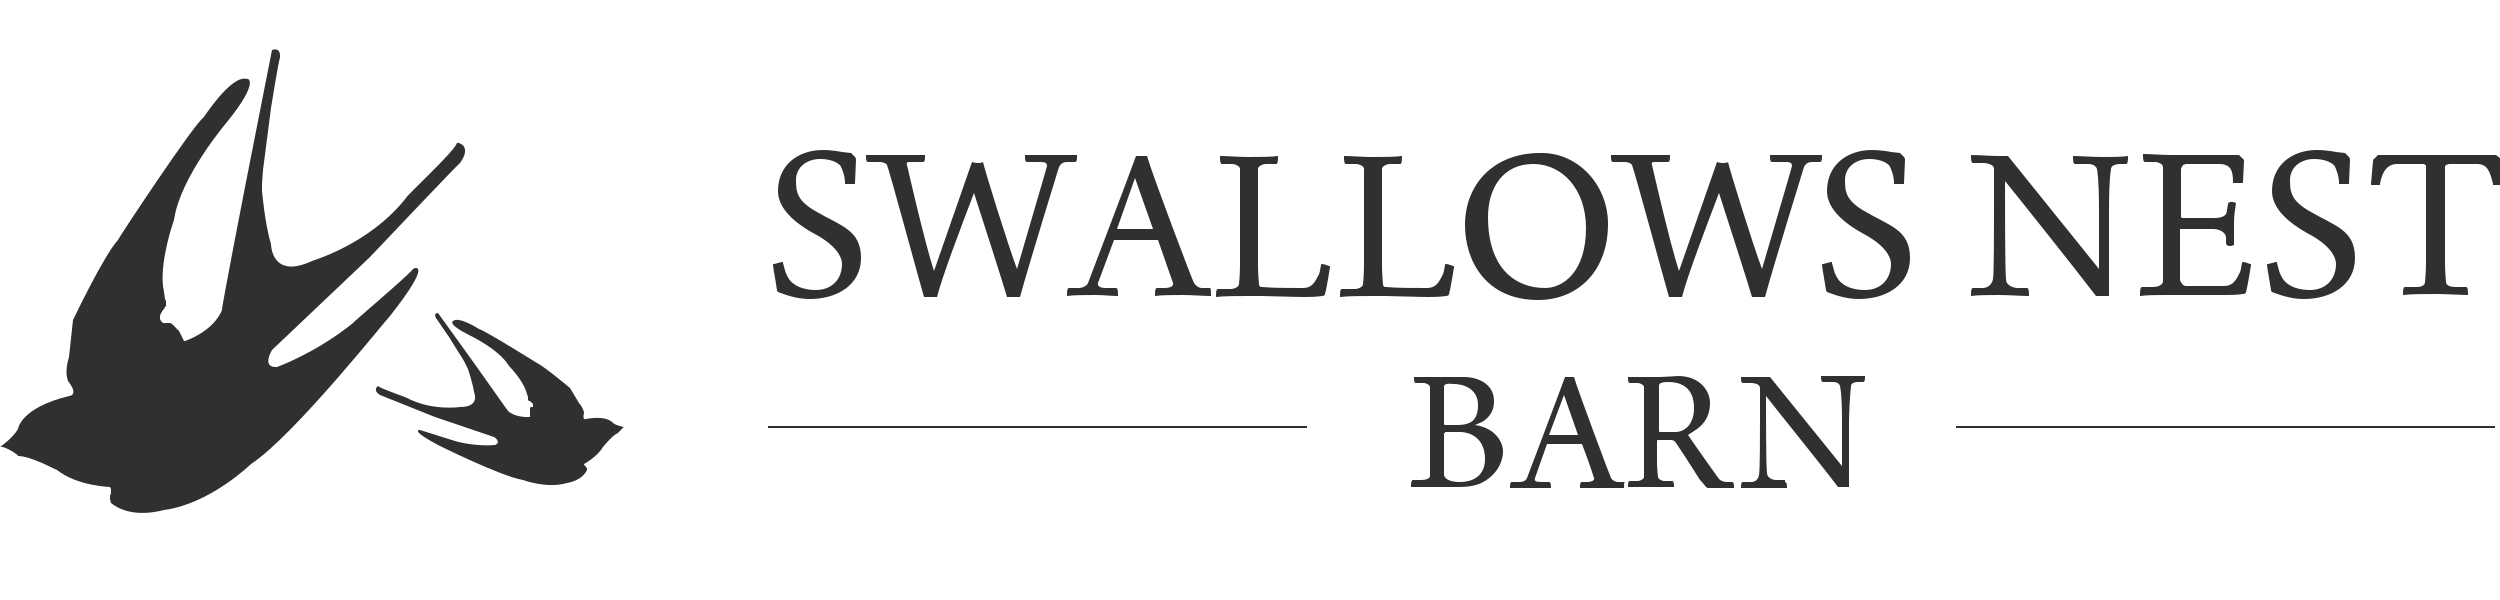 <svg height="60" version="1.1" id="Layer_1" xmlns="http://www.w3.org/2000/svg" xmlns:xlink="http://www.w3.org/1999/xlink" x="0px" y="0px" viewBox="0 0 250 60" style="enable-background:new 0 0 250 60;" xml:space="preserve">
<style type="text/css">
	.st0{fill:#303030;}
</style>
<g>
	<g id="Swallows_4_">
		<path class="st0" d="M0,44.7c0,0,1.3-0.9,1.8-1.8c0,0,0.2-2.1,5.1-3.3c0.1,0,1-0.1-0.1-1.5c0-0.1-0.4-0.8,0.1-2.4L7.3,32
			c0,0,3.1-6.5,4.5-8c-0.1,0,7.6-11.6,8.5-12.2c0,0.1,2.8-4.4,4.4-3.9c0-0.1,1.4,0.1-2,4.3c0,0-4.7,5.5-5.3,9.8c0,0-1.4,3.9-1.1,6.6
			c0,0,0.1,0.6,0.1,0.6l0.1,0.7l0.1,0.2v0.3v0.2l-0.1,0.1l-0.1,0.2c-0.1,0.1-0.1,0.1-0.1,0.1s-0.1,0.1-0.1,0.2
			c-0.1,0.1-0.1,0.1-0.1,0.1L16,31.6v0.3l0.1,0.2l0.1,0.1l0.1,0.1l0.2,0c0.2,0,0.2,0,0.2,0l0.3,0l0.2,0.1l0.1,0.1l0.1,0.1l0.1,0.1
			l0.1,0.1l0.2,0.2l0.1,0.1c0.1,0.2,0.1,0.2,0.1,0.2l0.1,0.2l0.1,0.2l0.1,0.2l0.1,0.2l0.1,0c0,0,2.8-0.9,3.7-3.1
			c-0.1,0,2.4-12.8,2.4-12.8l2.6-13.2c0,0,0.9-0.4,0.8,0.8c-0.1,0-0.9,5-0.9,5l-0.8,6.2l-0.1,1.4c0,0,0,0.5,0,0.6c0,0.1,0-0.1,0,0.1
			c0,0,0.3,3.4,0.9,5.3c0,0,0,3.6,4.1,1.7c-0.1,0,5.7-1.6,9.4-6.3c0-0.2,4.8-4.6,5.1-5.5c0-0.1,1.6,0.2,0.3,2c-0.1,0-9,9.4-9,9.4
			L27.2,35c0,0-1.1,1.8,0.5,1.7c0,0,3.9-1.4,7.6-4.4c-0.1,0,5.6-4.8,6-5.4c0.1-0.1,2.1-0.9-2.3,4.7c-0.1,0-9.6,12-13.9,14.8
			c0,0-4.1,4-8.7,4.6c-0.1,0-3.2,1-5.3-0.7c0,0-0.1-0.4-0.1-0.4v-0.3l0.1-0.3c0,0,0-0.3,0-0.3c0-0.1,0-0.1,0-0.1l-0.1-0.2
			c0,0-3.3-0.1-5.3-1.7c-0.1,0-2.6-1.4-3.9-1.4C1.9,45.5,0.3,44.5,0,44.7z"/>
		<path class="st0" d="M62.4,42.7c0,0-0.7-0.1-1.1-0.4c0,0-0.5-0.8-2.7-0.4c0,0-0.4,0.2-0.2-0.6c0,0,0-0.4-0.5-1L57,38.8
			c0,0-2.5-2.1-3.3-2.5c0,0-5.3-3.3-5.8-3.4c0,0-2-1.3-2.6-0.8c0,0-0.6,0.3,1.6,1.4c0,0,3,1.4,4,3.1c0,0,1.3,1.3,1.7,2.5
			c0,0,0.1,0.3,0.1,0.3l0.1,0.3l0,0.1l0,0.1l0,0.1l0,0l0.1,0.1c0.1,0,0.1,0,0.1,0s0,0,0.1,0.1c0,0,0,0,0,0l0.1,0.1l0.1,0.1l0,0.1
			l0,0.1l0,0.1l-0.1,0c-0.1,0-0.1,0-0.1,0l-0.1,0.1L53,40.8l0,0.1l0,0l0,0l0,0.1l0,0.1l0,0.1c0,0.1,0,0.1,0,0.1l0,0.1l0,0.1l0,0.1
			l0,0.1l-0.1,0c0,0-1.3,0.1-2.1-0.6c0,0-3.4-4.8-3.4-4.8l-3.6-5c0,0-0.5,0-0.2,0.5c0,0,1.3,1.9,1.3,1.9l1.5,2.4l0.3,0.6
			c0,0,0.1,0.2,0.1,0.2c0,0,0-0.1,0,0c0,0,0.5,1.5,0.6,2.3c0,0,0.7,1.5-1.4,1.5c0,0-2.6,0.4-5.1-0.8c0-0.1-2.8-1-3.1-1.3
			c0,0-0.6,0.4,0.2,0.9c0,0,5.5,2.2,5.5,2.2l5.9,2c0,0,0.8,0.5,0.1,0.8c0,0-1.9,0.2-4-0.4c0,0-3.2-1-3.5-1.1c-0.1,0-1,0,1.8,1.5
			c0,0,6.2,3.1,8.5,3.5c0,0,2.4,0.9,4.4,0.3c0,0,1.5-0.2,2-1.3c0,0,0-0.2,0-0.2l-0.1-0.1l-0.1-0.1c0,0,0-0.1-0.1-0.1c0,0,0,0,0,0
			l0-0.1c0,0,1.3-0.7,1.9-1.7c0,0,0.8-1,1.3-1.3C61.8,43.4,62.3,42.7,62.4,42.7z"/>
	</g>
	<rect x="195.6" y="42.6" class="st0" width="53.9" height="0.2"/>
	<rect x="76.8" y="42.6" class="st0" width="53.9" height="0.2"/>
	<g>
		<g>
			<path class="st0" d="M82,15.9c-1.3,0-2.4,0.8-2.4,2.1c0,1.2,0.1,2.1,2.1,3.2c2.4,1.4,4.4,1.8,4.4,4.6c0,2.7-2.4,4.1-5.1,4.1
				c-1,0-1.9-0.2-3.2-0.7c0,0-0.1-0.1-0.1-0.2c0-0.1-0.4-2.3-0.4-2.5c0-0.1,0-0.1,0.1-0.1l0.8-0.2c0.1,0,0.1,0,0.1,0.1
				c0.2,0.7,0.2,1,0.6,1.6c0,0,0.6,1.1,2.7,1.1c1.6,0,2.6-1.1,2.6-2.6c0-0.4-0.2-1.7-2.9-3.1c-2.3-1.3-3.5-2.7-3.5-4.2
				c0-2.6,2-4.1,4.5-4.1c1,0,1.9,0.2,1.9,0.2l0.9,0.1l0.4,0.4c0,0,0.1,0.1,0.1,0.3l-0.1,2.3c0,0.1,0,0.1-0.1,0.1c-0.2,0-0.8,0-0.8,0
				c-0.1,0-0.1,0-0.1-0.1c0-0.7-0.3-1.5-0.5-1.8C84,16.6,83.6,15.9,82,15.9z"/>
			<path class="st0" d="M86.8,16.2c-0.2,0-0.2-0.3-0.2-0.7c0.8,0,2.5,0,3.4,0c1,0,1.7,0,2.5,0c0,0.4,0,0.7-0.2,0.7H91
				c-0.2,0-0.4,0-0.3,0.3c0,0,1.8,7.9,2.7,10.6l3.8-10.9c0,0,0.3,0.1,0.5,0.1c0.2,0,0.5,0,0.6-0.1c0.2,0.9,2.4,8,3.4,10.7
				c3-10.2,3-10.3,3-10.3c0-0.3-0.2-0.4-0.6-0.4h-1.4c-0.2,0-0.2-0.3-0.2-0.7c0.8,0,2.7,0,3.3,0c0.7,0,1.1,0,1.9,0
				c0,0.4,0,0.7-0.2,0.7h-0.8c-0.3,0-0.6,0.1-0.8,0.5c0,0-3,9.7-3.9,13c-0.2,0-0.4,0-0.6,0s-0.5,0-0.7,0c-0.4-1.4-2.4-7.6-3.3-10.4
				c-1.3,3.4-3.2,8.4-3.7,10.4c-0.2,0-0.4,0-0.6,0s-0.5,0-0.7,0c-0.5-1.7-3.5-12.8-3.7-13.2c-0.1-0.2-0.5-0.3-0.7-0.3H86.8z"/>
			<path class="st0" d="M121.1,29.6c-0.7,0-1.9-0.1-2.8-0.1c-1,0-2.1,0-2.8,0.1c0-0.4,0-0.8,0.2-0.8h0.8c0.3,0,0.9-0.1,0.8-0.5
				c0,0-0.7-2-1.5-4.3c0,0-0.1,0-0.1,0h-4.2c0,0-0.1,0-0.1,0l-1.6,4.3c-0.1,0.3,0.2,0.5,0.8,0.5h1c0.2,0,0.2,0.4,0.2,0.8
				c-0.7,0-1.4-0.1-2.3-0.1c-1,0-2.1,0-2.8,0.1c0-0.4,0-0.8,0.2-0.8h1c0.3,0,0.8-0.2,0.9-0.5c0,0,4.2-11,4.8-12.7l0.2,0
				c0.1,0,0.3,0,0.4,0c0.2,0,0.4,0,0.5,0c0.5,1.8,4.6,12.6,4.7,12.7c0.2,0.3,0.5,0.5,0.8,0.5h0.8C121.1,28.8,121.1,29.2,121.1,29.6z
				 M111.7,22.9C111.7,23,111.7,23,111.7,22.9l3.5,0c0.1,0,0.1,0,0.1,0l-1.8-5.1L111.7,22.9z"/>
			<path class="st0" d="M124.8,29.6c-1,0-2.4,0-3.2,0.1c0-0.4,0-0.8,0.2-0.8h1.3c0.3,0,0.8-0.2,0.8-0.5c0,0,0.1-0.9,0.1-1.9v-9.6
				c0-0.3-0.5-0.5-0.8-0.5h-1c-0.2,0-0.2-0.4-0.2-0.8c0.8,0,1.9,0.1,2.8,0.1c1,0,2.3,0,3-0.1c0,0.4,0,0.8-0.2,0.8h-1
				c-0.3,0-0.8,0.2-0.8,0.5v9.6c0,0.9,0.1,1.9,0.1,1.9c0,0.1,0,0.3,0.3,0.3c1.2,0.1,2.4,0.1,4,0.1c0.6,0,1.1-0.1,1.6-1.2
				c0.2-0.3,0.2-0.6,0.3-1.1c0-0.1,0.1-0.1,0.1-0.1c0.2,0,0.4,0.1,0.7,0.2c0.1,0,0.1,0,0.1,0.1c0,0-0.3,2-0.5,2.7
				c0,0.1-0.1,0.2-0.3,0.2c-0.7,0.1-1.3,0.1-1.8,0.1c-0.2,0-0.5,0-4.3-0.1H124.8z"/>
			<path class="st0" d="M137.2,29.6c-1,0-2.4,0-3.2,0.1c0-0.4,0-0.8,0.2-0.8h1.3c0.3,0,0.8-0.2,0.8-0.5c0,0,0.1-0.9,0.1-1.9v-9.6
				c0-0.3-0.5-0.5-0.8-0.5h-1c-0.2,0-0.2-0.4-0.2-0.8c0.8,0,1.9,0.1,2.8,0.1c1,0,2.3,0,3-0.1c0,0.4,0,0.8-0.2,0.8h-1
				c-0.3,0-0.8,0.2-0.8,0.5v9.6c0,0.9,0.1,1.9,0.1,1.9c0,0.1,0,0.3,0.3,0.3c1.2,0.1,2.4,0.1,4,0.1c0.6,0,1.1-0.1,1.6-1.2
				c0.2-0.3,0.2-0.6,0.3-1.1c0-0.1,0.1-0.1,0.1-0.1c0.2,0,0.4,0.1,0.7,0.2c0.1,0,0.1,0,0.1,0.1c0,0-0.3,2-0.5,2.7
				c0,0.1-0.1,0.2-0.3,0.2c-0.7,0.1-1.3,0.1-1.8,0.1c-0.2,0-0.5,0-4.3-0.1H137.2z"/>
			<path class="st0" d="M160.8,22.4c0,4.7-3,7.6-7,7.6c-5.2,0-7.3-3.9-7.3-7.5c0-4.1,2.9-7.2,7.5-7.2
				C157.7,15.2,160.8,18.4,160.8,22.4z M148.8,21.7c0,5.1,2.7,7.1,5.7,7.1c1.8,0,4.1-1.6,4.1-6c0-3.8-2.3-6.4-5.3-6.4
				C150.3,16.4,148.8,18.8,148.8,21.7z"/>
			<path class="st0" d="M161.3,16.2c-0.2,0-0.2-0.3-0.2-0.7c0.8,0,2.5,0,3.4,0c1,0,1.7,0,2.5,0c0,0.4,0,0.7-0.2,0.7h-1.3
				c-0.2,0-0.4,0-0.3,0.3c0,0,1.8,7.9,2.7,10.6l3.8-10.9c0,0,0.3,0.1,0.5,0.1c0.2,0,0.5,0,0.6-0.1c0.2,0.9,2.4,8,3.4,10.7
				c3-10.2,3-10.3,3-10.3c0-0.3-0.2-0.4-0.6-0.4h-1.4c-0.2,0-0.2-0.3-0.2-0.7c0.8,0,2.7,0,3.3,0c0.7,0,1.1,0,1.9,0
				c0,0.4,0,0.7-0.2,0.7h-0.8c-0.3,0-0.6,0.1-0.8,0.5c0,0-3,9.7-3.9,13c-0.2,0-0.4,0-0.6,0c-0.2,0-0.5,0-0.7,0
				c-0.4-1.4-2.4-7.6-3.3-10.4c-1.3,3.4-3.2,8.4-3.7,10.4c-0.2,0-0.4,0-0.6,0c-0.2,0-0.5,0-0.7,0c-0.5-1.7-3.5-12.8-3.7-13.2
				c-0.1-0.2-0.5-0.3-0.7-0.3H161.3z"/>
			<path class="st0" d="M186.9,15.9c-1.3,0-2.4,0.8-2.4,2.1c0,1.2,0.1,2.1,2.1,3.2c2.4,1.4,4.4,1.8,4.4,4.6c0,2.7-2.4,4.1-5.1,4.1
				c-1,0-1.9-0.2-3.2-0.7c0,0-0.1-0.1-0.1-0.2c0-0.1-0.4-2.3-0.4-2.5c0-0.1,0-0.1,0.1-0.1l0.8-0.2c0.1,0,0.1,0,0.1,0.1
				c0.2,0.7,0.2,1,0.6,1.6c0,0,0.6,1.1,2.7,1.1c1.6,0,2.6-1.1,2.6-2.6c0-0.4-0.2-1.7-2.9-3.1c-2.3-1.3-3.5-2.7-3.5-4.2
				c0-2.6,2-4.1,4.5-4.1c1,0,1.9,0.2,1.9,0.2l0.9,0.1l0.4,0.4c0,0,0.1,0.1,0.1,0.3l-0.1,2.3c0,0.1,0,0.1-0.1,0.1c-0.2,0-0.8,0-0.8,0
				c-0.1,0-0.1,0-0.1-0.1c0-0.7-0.3-1.5-0.5-1.8C188.9,16.6,188.5,15.9,186.9,15.9z"/>
			<path class="st0" d="M202.7,28.8c0.2,0,0.2,0.5,0.2,0.8c-0.8,0-2-0.1-3-0.1c-1,0-2.1,0-2.8,0.1c0-0.4,0-0.8,0.2-0.8h1
				c0.4,0,0.9-0.3,1-0.9c0.1-0.7,0.1-4.7,0.1-7.6v-3.4c0-0.5-0.8-0.6-1.1-0.6h-1c-0.2,0-0.2-0.4-0.2-0.8c0.8,0,1.9,0.1,2.8,0.1h0.9
				l9.1,11.3v-5.4c0-1.3,0-3.4-0.2-4.6c-0.1-0.3-0.4-0.5-0.9-0.5h-1.3c-0.2,0-0.2-0.4-0.2-0.8c0.7,0,2,0.1,3,0.1c1,0,1.8,0,2.5-0.1
				c0,0.4,0,0.8-0.2,0.8H212c-0.3,0-0.9,0.1-0.9,0.5c-0.2,1.2-0.2,3.3-0.2,4.6v8.1c-0.3,0-0.5,0-0.7,0c-0.3,0-0.6,0-0.6,0
				c-1.9-2.5-7.8-9.9-9.1-11.5c0,2.6,0,8.8,0.1,9.8c0,0.7,0.8,0.9,1.2,0.9H202.7z"/>
			<path class="st0" d="M216.6,29.5c-0.9,0-1.9,0-2.6,0.1c0-0.4,0-0.9,0.2-0.9h1c0.8,0,1.1-0.3,1.1-0.6c0,0,0-0.5,0-1.2
				c0-0.2,0-0.4,0-0.7v-9.5c0-0.3-0.5-0.5-0.8-0.5h-1c-0.2,0-0.2-0.4-0.2-0.8c0.8,0,1.9,0.1,2.8,0.1h6.8l0.4,0.4c0,0,0.1,0,0.1,0.2
				l-0.1,2.1c0,0.1,0,0.1-0.1,0.1l-0.8,0c-0.1,0-0.1,0-0.1-0.1c0-1.1-0.2-1.8-1.4-1.8h-3.2c-0.4,0-0.5,0.2-0.6,0.5v4.8
				c0,0,0.1,0.1,0.1,0.1h3.2c0.6,0,1.3-0.1,1.3-0.8l0.1-0.6c0-0.2,0.4-0.3,0.8-0.1c-0.1,0.8-0.2,1.1-0.2,2c0,1,0,1.5,0,2.2
				c-0.4,0.2-0.8,0.1-0.8-0.2v-0.5c0-0.6-0.7-0.9-1.3-0.9h-3.2c-0.1,0-0.1,0-0.1,0.1V28c0.1,0.3,0.3,0.6,0.6,0.6h3.7
				c0.6,0,1.1-0.1,1.6-1.2c0.2-0.3,0.2-0.6,0.3-1.1c0-0.1,0.1-0.1,0.1-0.1c0.2,0,0.4,0.1,0.7,0.2c0.1,0,0.1,0,0.1,0.1
				c0,0-0.3,2-0.5,2.7c0,0.1-0.1,0.2-0.3,0.2c-0.7,0.1-1.3,0.1-1.8,0.1H216.6z"/>
			<path class="st0" d="M231.4,15.9c-1.3,0-2.4,0.8-2.4,2.1c0,1.2,0.1,2.1,2.1,3.2c2.4,1.4,4.4,1.8,4.4,4.6c0,2.7-2.4,4.1-5.1,4.1
				c-1,0-1.9-0.2-3.2-0.7c0,0-0.1-0.1-0.1-0.2c0-0.1-0.4-2.3-0.4-2.5c0-0.1,0-0.1,0.1-0.1l0.8-0.2c0.1,0,0.1,0,0.1,0.1
				c0.2,0.7,0.2,1,0.6,1.6c0,0,0.6,1.1,2.7,1.1c1.6,0,2.6-1.1,2.6-2.6c0-0.4-0.2-1.7-2.9-3.1c-2.3-1.3-3.5-2.7-3.5-4.2
				c0-2.6,2-4.1,4.5-4.1c1,0,1.9,0.2,1.9,0.2l0.9,0.1l0.4,0.4c0,0,0.1,0.1,0.1,0.3l-0.1,2.3c0,0.1,0,0.1-0.1,0.1c-0.2,0-0.8,0-0.8,0
				c-0.1,0-0.1,0-0.1-0.1c0-0.7-0.3-1.5-0.5-1.8C233.4,16.6,233,15.9,231.4,15.9z"/>
			<path class="st0" d="M244.5,16.7v9.6c0,0.9,0.1,1.9,0.1,1.9c0,0.4,0.6,0.5,0.9,0.5h1.1c0.2,0,0.2,0.4,0.2,0.8
				c-0.7,0-2.2-0.1-3.2-0.1c-1,0-2.5,0-3.3,0.1c0-0.4,0-0.8,0.2-0.8h1.2c0.3,0,0.8-0.1,0.8-0.5c0,0,0.1-1,0.1-1.9v-9.7
				c0-0.1-0.1-0.1-0.2-0.2h-2.7c-0.9,0-1.5,0.7-1.7,2c0,0.1,0,0.1-0.1,0.1l-0.7,0c-0.1,0-0.1,0-0.1-0.1l0.2-2.3
				c0-0.2,0.1-0.2,0.1-0.2l0.4-0.4l2.2,0h7.4l2.2,0l0.5,0.4c0,0,0.1,0,0.1,0.2l-0.1,2.3c0,0.1,0,0.1-0.1,0.1h-0.6
				c-0.1,0-0.1,0-0.1-0.1c-0.3-1.3-0.6-2-1.6-2h-2.8C244.5,16.5,244.5,16.6,244.5,16.7z"/>
			<path class="st0" d="M146.4,37.7c1.4,0,3,0.7,3,2.4c0,0.7-0.2,1.5-1.2,2.1c-0.2,0.1-0.5,0.2-0.7,0.3c2.1,0.3,2.8,1.8,2.8,2.6
				c0,0.9-0.4,2.1-1.8,3c-0.8,0.5-1.8,0.6-2.6,0.6c-0.5,0-1,0-1.4,0h-1.3c-0.7,0-1.5,0-2.1,0c0-0.3,0-0.7,0.2-0.7h0.8
				c0.6,0,0.9-0.2,0.9-0.4c0,0,0-0.8,0-1.5v-7.4c0-0.2-0.4-0.4-0.6-0.4h-0.8c-0.2,0-0.2-0.3-0.2-0.6c0.6,0,1.5,0,2.2,0h0.8
				C145,37.7,146.3,37.7,146.4,37.7z M144.4,38.7L144.4,38.7l0,3.7c0,0,0,0.1,0.1,0.1h1.2c1.3,0,2.1-0.4,2.1-2
				c0-1.4-1.1-2.1-2.5-2.1C144.5,38.3,144.4,38.5,144.4,38.7z M144.5,43.3c-0.1,0-0.1,0-0.1,0.1v2.8c0,0.5,0,1,0,1.3
				c0.1,0.5,0.8,0.7,1.6,0.7c1.4,0,2.5-0.7,2.5-2.3c0-1.6-0.9-2.6-2.4-2.7H144.5z"/>
			<path class="st0" d="M162.4,48.8c-0.6,0-1.5,0-2.2,0c-0.8,0-1.6,0-2.2,0c0-0.3,0-0.6,0.2-0.6h0.6c0.2,0,0.7-0.1,0.6-0.4
				c0,0-0.5-1.6-1.2-3.4c0,0,0,0-0.1,0h-3.3c0,0,0,0-0.1,0l-1.2,3.4c-0.1,0.3,0.1,0.4,0.6,0.4h0.8c0.2,0,0.2,0.4,0.2,0.6
				c-0.6,0-1.1,0-1.9,0c-0.8,0-1.6,0-2.2,0c0-0.3,0-0.6,0.2-0.6h0.8c0.2,0,0.6-0.1,0.7-0.4c0,0,3.3-8.7,3.8-10.1l0.1,0
				c0.1,0,0.2,0,0.4,0c0.2,0,0.3,0,0.4,0c0.4,1.4,3.6,9.9,3.7,10.1c0.1,0.2,0.4,0.4,0.7,0.4h0.7C162.4,48.2,162.4,48.5,162.4,48.8z
				 M154.9,43.5C155,43.6,155,43.6,154.9,43.5l2.8,0c0,0,0.1,0,0.1,0l-1.4-4L154.9,43.5z"/>
			<path class="st0" d="M167.8,37.6c2.2,0,3.2,1.5,3.2,2.7c0,0.6-0.1,1.9-1.6,2.8l-0.6,0.4c0,0,1.3,1.9,3.1,4.4
				c0.2,0.2,0.5,0.3,0.8,0.3h0.5c0.2,0,0.2,0.3,0.2,0.6c-0.3,0-0.5,0-0.9,0c-0.2,0-1.3,0-1.6,0c-0.1,0-0.2,0-0.3-0.1
				c-0.3-0.4-0.4-0.5-0.6-0.7c0,0-1.7-2.7-2.4-3.7c-0.1-0.2-0.3-0.3-0.5-0.3h-1.3c-0.1,0-0.1,0.1-0.1,0.1v2.1c0,0.7,0.1,1.5,0.1,1.5
				c0,0.2,0.4,0.4,0.6,0.4h0.8c0.2,0,0.2,0.4,0.2,0.6c-0.6,0-1.6,0-2.4,0c-0.8,0-1.6,0-2.2,0c0-0.3,0-0.6,0.2-0.6h0.8
				c0.2,0,0.6-0.2,0.6-0.4c0,0,0-0.8,0-1.5v-7.5c0-0.2-0.4-0.4-0.6-0.4h-0.8c-0.2,0-0.2-0.3-0.2-0.6c0.6,0,1.5,0,2.2,0h0.8
				C166.4,37.7,167.8,37.6,167.8,37.6z M169.4,40.8c0-1.5-0.7-2.6-2.6-2.6c-0.8,0-0.9,0.2-0.9,0.4v4.5c0,0,0,0.1,0.1,0.1h1.6
				C168.2,43.2,169.4,42.7,169.4,40.8z"/>
			<path class="st0" d="M178.5,48.2c0.2,0,0.2,0.4,0.2,0.6c-0.6,0-1.6,0-2.4,0c-0.8,0-1.6,0-2.2,0c0-0.3,0-0.6,0.2-0.6h0.8
				c0.4,0,0.7-0.2,0.8-0.7c0.1-0.6,0.1-3.7,0.1-6v-2.7c0-0.4-0.6-0.5-0.9-0.5h-0.8c-0.2,0-0.2-0.3-0.2-0.6c0.6,0,1.5,0,2.2,0h0.7
				l7.2,8.9v-4.3c0-1,0-2.7-0.2-3.7c-0.1-0.3-0.4-0.4-0.7-0.4h-1c-0.2,0-0.2-0.4-0.2-0.6c0.6,0,1.6,0,2.4,0c0.8,0,1.4,0,2,0
				c0,0.3,0,0.6-0.2,0.6h-0.5c-0.3,0-0.7,0.1-0.7,0.4c-0.1,0.9-0.2,2.6-0.2,3.7v6.4c-0.2,0-0.4,0-0.6,0c-0.2,0-0.5,0-0.5,0
				c-1.5-2-6.2-7.8-7.2-9.1c0,2,0,7,0.1,7.7c0,0.5,0.6,0.7,0.9,0.7H178.5z"/>
		</g>
	</g>
</g>
</svg>
